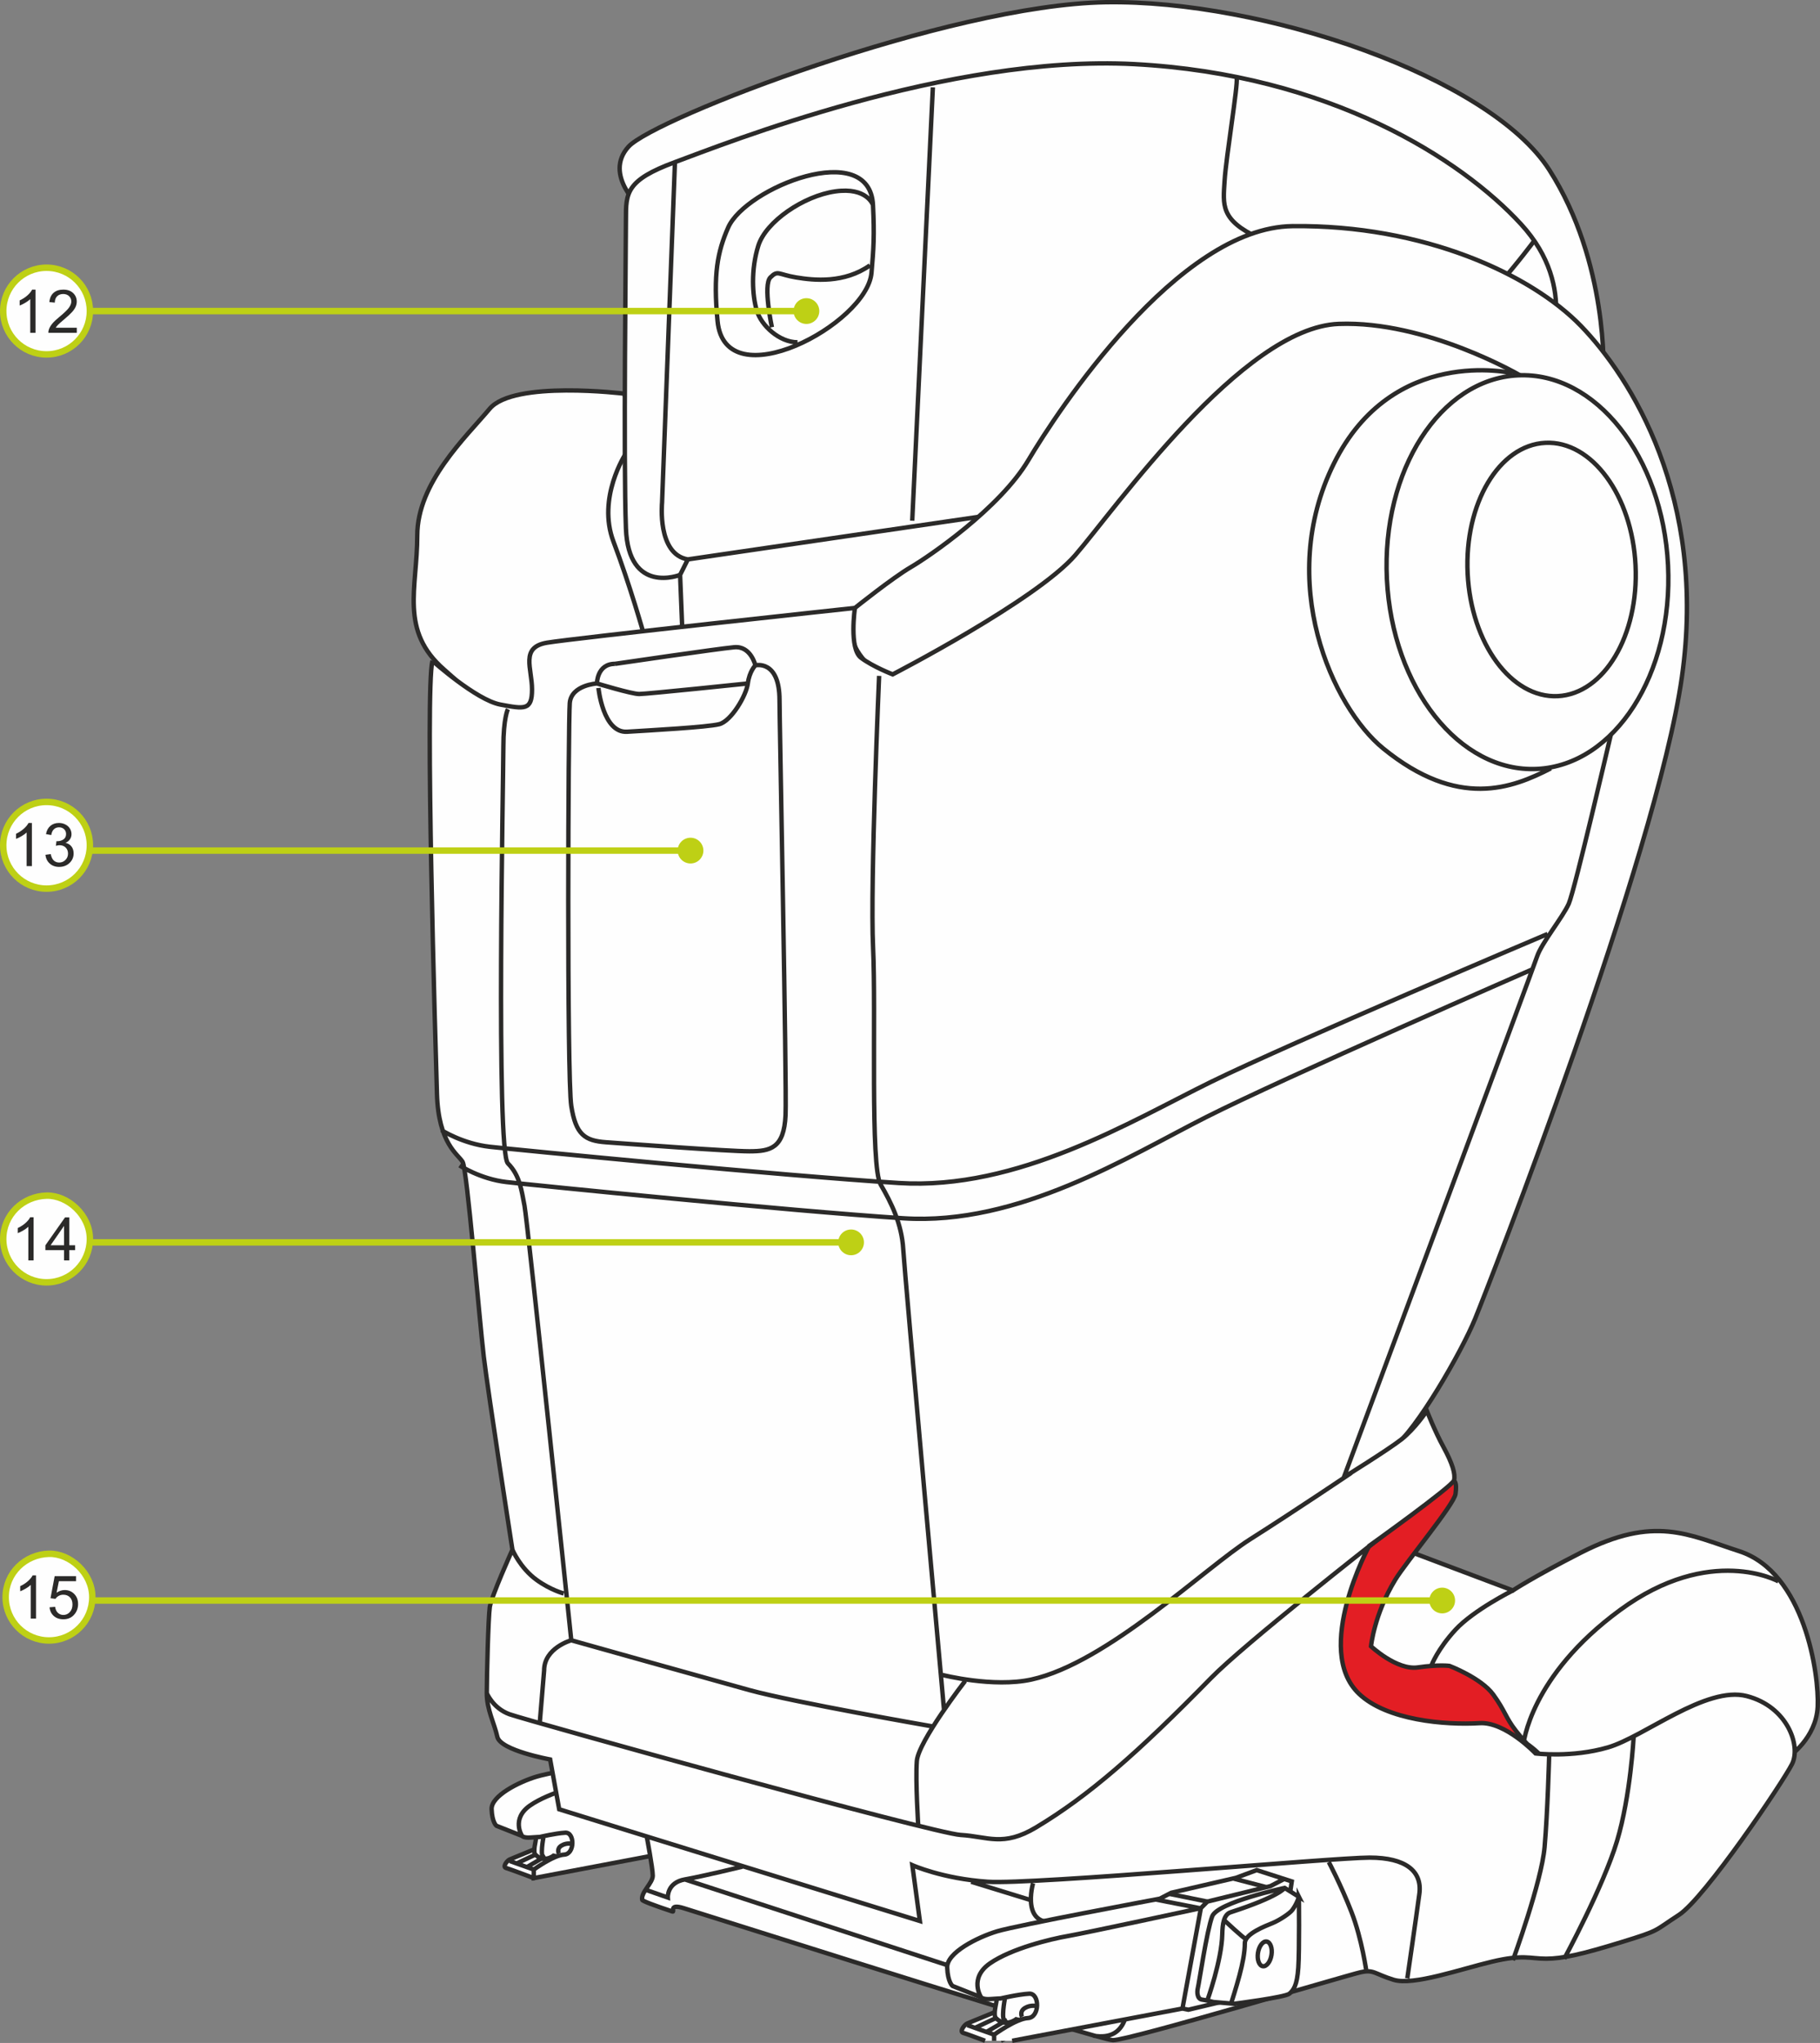 <?xml version="1.0" encoding="UTF-8"?>
<!DOCTYPE svg PUBLIC "-//W3C//DTD SVG 1.1//EN" "http://www.w3.org/Graphics/SVG/1.1/DTD/svg11.dtd">
<!-- Creator: CorelDRAW 2017 -->
<svg xmlns="http://www.w3.org/2000/svg" xml:space="preserve" width="74.817mm" height="83.973mm" version="1.1" style="shape-rendering:geometricPrecision; text-rendering:geometricPrecision; image-rendering:optimizeQuality; fill-rule:evenodd; clip-rule:evenodd"
viewBox="0 0 3183.42 3572.97"
 xmlns:xlink="http://www.w3.org/1999/xlink">
 <rect x="0" y="0" width="3183.42" height="3572.97" fill="#808080" stroke="none"/>
 <defs>
  <style type="text/css">
   <![CDATA[
    .str0 {stroke:#2B2A29;stroke-width:7.71;stroke-miterlimit:10}
    .str2 {stroke:#BED015;stroke-width:11.26;stroke-miterlimit:2.613}
    .str1 {stroke:#BED015;stroke-width:11.26;stroke-miterlimit:4}
    .fil1 {fill:none;fill-rule:nonzero}
    .fil0 {fill:#FEFEFE;fill-rule:nonzero}
    .fil4 {fill:#2B2A29;fill-rule:nonzero}
    .fil2 {fill:#E31E24;fill-rule:nonzero}
    .fil3 {fill:#BED015;fill-rule:nonzero}
   ]]>
  </style>
 </defs>
 <g id="Слой_x0020_1">
  <path class="fil0" d="M1007.45 3204.37c0,0 -111.12,45.75 -115.81,47.62 -4.67,1.86 -13.08,13.07 -6.53,14.95 6.53,1.86 48.56,17.74 48.56,17.74l80.31 -41.08 -6.53 -39.23z"/>
  <path class="fil1 str0" d="M1007.45 3204.37c0,0 -111.12,45.75 -115.81,47.62 -4.67,1.86 -13.08,13.07 -6.53,14.95 6.53,1.86 48.56,17.74 48.56,17.74l80.31 -41.08 -6.53 -39.23z"/>
  <path class="fil0" d="M937.41 3216.51c0,2.8 -5.69,22.23 -0.93,27.08 14.88,15.22 31.75,1.89 31.75,1.89l28.14 6.91 25.7 -37.87c0,0 -15.7,-37.84 -19.29,-37.84 -3.57,0 -66.4,24.29 -66.4,24.29l1.03 15.55z"/>
  <path class="fil1 str0" d="M937.41 3216.51c0,2.8 -5.69,22.23 -0.93,27.08 14.88,15.22 31.75,1.89 31.75,1.89l28.14 6.91 25.7 -37.87c0,0 -15.7,-37.84 -19.29,-37.84 -3.57,0 -66.4,24.29 -66.4,24.29l1.03 15.55z"/>
  <path class="fil0" d="M1376.32 3197.83l25.23 -169.03 -55.12 -17.74 -32.66 12.13 -101.73 23.47 -17.85 9.29c0,0 -225.05,41.95 -255.85,51.29 -30.81,9.34 -79.37,33.59 -78.44,56.96 0.93,23.36 8.41,28.95 8.41,28.95l44.82 17.73c0,0 2.82,3.75 14.95,2.8 12.13,-0.93 15.87,-0.93 15.87,-0.93 0,0 28.01,-6.53 44.82,-7.48 16.81,-0.92 16.81,37.38 -1.86,38.31 -18.67,0.93 -53.23,26.13 -53.23,26.13l0 14.95 296.02 -56.03 9.35 1.86 137.27 -32.68z"/>
  <path class="fil1 str0" d="M1376.32 3197.83l25.23 -169.03 -55.12 -17.74 -32.66 12.13 -101.73 23.47 -17.85 9.29c0,0 -225.05,41.95 -255.85,51.29 -30.81,9.34 -79.37,33.59 -78.44,56.96 0.93,23.36 8.41,28.95 8.41,28.95l44.82 17.73c0,0 2.82,3.75 14.95,2.8 12.13,-0.93 15.87,-0.93 15.87,-0.93 0,0 28.01,-6.53 44.82,-7.48 16.81,-0.92 16.81,37.38 -1.86,38.31 -18.67,0.93 -53.23,26.13 -53.23,26.13l0 14.95 296.02 -56.03 9.35 1.86 137.27 -32.68zm-463.19 13.06c0,0 -19.6,-29.89 14.02,-53.23 33.61,-23.34 95.24,-38.28 122.32,-42.94 27.08,-4.68 209.19,-43.91 209.19,-43.91l10.27 -10.27 98.99 -24.27 23.36 -12.14m-132.62 46.68l-28.95 157.84"/>
  <path class="fil0" d="M1412.76 3053.08l-22.41 -14c0,0 -105.53,22.41 -113.94,44.82 -8.41,22.41 -20.55,104.59 -22.41,112.07 -1.88,7.46 -0.94,17.74 6.53,18.67 7.47,0.93 17.74,3.74 17.74,3.74l32.71 2.79c0,0 80.31,-10.27 86.85,-15.87 6.53,-5.6 12.13,-13.11 14.01,-41.1 1.86,-28.01 0.93,-111.12 0.93,-111.12z"/>
  <path class="fil1 str0" d="M1412.76 3053.08l-22.41 -14c0,0 -105.53,22.41 -113.94,44.82 -8.41,22.41 -20.55,104.59 -22.41,112.07 -1.88,7.46 -0.94,17.74 6.53,18.67 7.47,0.93 17.74,3.74 17.74,3.74l32.71 2.79c0,0 80.31,-10.27 86.85,-15.87 6.53,-5.6 12.13,-13.11 14.01,-41.1 1.86,-28.01 0.93,-111.12 0.93,-111.12zm0 0c0,0 -2.8,10.27 -10.27,20.55 -3.84,5.28 -19.63,15.87 -30.83,20.53 -11.21,4.68 -43.87,16.82 -43.87,31.76 0,14.93 -3.74,32.68 -8.41,50.42 -4.67,17.74 -13.08,43.89 -13.08,43.89m-37.38 -4.67c0,0 22.41,-62.58 23.36,-103.66 0.38,-15.9 2.34,-31.04 13.08,-34.55 77.5,-25.23 84.99,-38.27 84.99,-38.27m-95.26 50.42c0,0 31.73,29.89 34.54,29.89m40.03 24.99c-1.65,10.69 -7.77,18.64 -13.65,17.73 -5.84,-0.91 -9.23,-10.33 -7.6,-21.03 1.68,-10.69 7.78,-18.63 13.63,-17.73 5.87,0.93 9.28,10.34 7.61,21.03zm-435.99 125.37l-42.01 -14.95m58.82 -41.08c0,0 -6.59,34.16 0.87,35.09m26.21 -7.08c0,0 -4.67,-8.41 4.67,-14.01 9.35,-5.6 18.69,-2.79 18.69,-2.79m-64.44 18.67l-31.75 14.93m15.87 7.47l33.62 -19.62"/>
  <line class="fil1 str0" x1="1268.93" y1="3060.55" x2="1208.85" y2= "3048.35" />
  <line class="fil1 str0" x1="1256.94" y1="3070.9" x2="1187.59" y2= "3057.28" />
  <line class="fil1 str0" x1="1361.18" y1="3037.71" x2="1310.55" y2= "3024.51" />
  <path class="fil0" d="M1091.47 688.45c0,0 -192.68,-23.75 -234.91,26.4 -42.23,50.15 -126.7,129.33 -126.7,221.71 0,92.37 -31.66,166.28 47.52,234.91 79.18,68.63 73.9,87.11 73.9,87.11 0,0 97.66,-2.64 110.85,-21.12 13.21,-18.47 -10.55,-87.1 -10.55,-87.1l240.19 -13.19 65.99 -73.9 -166.28 -374.81z"/>
  <path class="fil1 str0" d="M1091.47 688.45c0,0 -192.68,-23.75 -234.91,26.4 -42.23,50.15 -126.7,129.33 -126.7,221.71 0,92.37 -31.66,166.28 47.52,234.91 79.18,68.63 73.9,87.11 73.9,87.11 0,0 97.66,-2.64 110.85,-21.12 13.21,-18.47 -10.55,-87.1 -10.55,-87.1l240.19 -13.19 65.99 -73.9 -166.28 -374.81m2.64 105.58c0,0 -50.17,76.55 -21.12,153.09 29.03,76.54 52.79,161 52.79,161l65.99 -7.93 18.48 -105.56 -116.13 -200.6"/>
  <path class="fil0" d="M1121.91 364.78c0,0 -67.67,-58.65 -22.55,-108.27 45.11,-49.64 559.41,-248.14 834.61,-252.64 275.2,-4.52 672.23,130.81 775.96,293.24 103.75,162.41 94.73,356.41 94.73,356.41l-94.73 -76.7 -1588.03 -212.04z"/>
  <path class="fil1 str0" d="M1121.91 364.78c0,0 -67.67,-58.65 -22.55,-108.27 45.11,-49.64 559.41,-248.14 834.61,-252.64 275.2,-4.52 672.23,130.81 775.96,293.24 103.75,162.41 94.73,356.41 94.73,356.41l-94.73 -76.7 -1588.03 -212.04"/>
  <path class="fil0" d="M1180.56 283.57c85.73,-31.58 478.53,-188.51 803.05,-171.44 342.85,18.05 572.95,166.92 676.7,279.71 103.78,112.79 45.12,230.08 45.12,230.08l-1132.37 464.68 -378.96 31.6 -4.51 -112.79c0,0 -90.24,36.08 -94.75,-81.21 -4.5,-117.3 0,-496.26 0,-541.38 0,-45.11 0,-67.67 85.72,-99.25z"/>
  <path class="fil1 str0" d="M1180.56 283.57c85.73,-31.58 478.53,-188.51 803.05,-171.44 342.85,18.05 572.95,166.92 676.7,279.71 103.78,112.79 45.12,230.08 45.12,230.08l-1132.37 464.68 -378.96 31.6 -4.51 -112.79c0,0 -90.24,36.08 -94.75,-81.21 -4.5,-117.3 0,-496.26 0,-541.38 0,-45.11 0,-67.67 85.72,-99.25zm577.47 613.55l-554.91 81.21 -13.54 27.08m442.12 -852.67l-36.09 757.92m-415.06 -627.09l-22.54 595.51c0,0 -9.02,90.21 45.11,99.25m70.46 -580.27c30.52,-69.8 247.57,-156.33 253.39,-39.58 2.64,52.77 1.1,76.37 -2.63,118.76 -7.93,89.74 -256.03,221.72 -269.23,84.48 -7.9,-82.14 0,-121.42 18.46,-163.66zm253.39 -39.58c0,0 -10.55,-31.67 -65.99,-23.76 -55.43,7.93 -121.42,52.8 -134.61,95.02 -13.19,42.24 -10.55,87.11 -2.63,113.5 7.93,26.4 39.58,55.43 71.25,55.43m-44.86 -26.39c0,0 -15.84,-73.9 -2.64,-87.11 13.19,-13.19 13.19,-5.28 44.86,0 31.69,5.28 84.48,10.57 129.35,-21.12m641.38 -327.29c2.64,10.55 -18.48,137.24 -21.12,179.48 -2.64,42.24 -7.91,68.63 60.72,100.3 68.63,31.67 287.69,147.81 327.29,153.09 39.6,5.28 153.09,-147.81 153.09,-147.81"/>
  <path class="fil0" d="M1495.34 1063.26c0,0 66,-52.79 97.66,-71.27 31.67,-18.48 155.72,-102.93 205.87,-187.39 50.17,-84.48 261.05,-406.81 461.91,-409.12 229.63,-2.63 417.02,84.46 504.14,174.2 87.09,89.74 221.72,300.91 176.84,615.01 -44.87,314.09 -337.85,1063.69 -361.62,1121.76 -23.75,58.08 -102.96,195.34 -142.52,224.39 -39.58,29.03 -110.85,68.63 -110.85,68.63 0,0 422.32,-1325.02 411.77,-1433.24 -10.56,-108.22 -81.84,-493.58 -303.56,-490.93 -221.72,2.63 -551.65,464.53 -644.02,498.84 -92.39,34.33 -242.84,15.84 -242.84,15.84 0,0 -50.15,-39.58 -55.43,-68.61 -5.27,-29.03 -2.61,-42.27 2.66,-58.09z"/>
  <path class="fil1 str0" d="M1495.34 1063.26c0,0 66,-52.79 97.66,-71.27 31.67,-18.48 155.72,-102.93 205.87,-187.39 50.17,-84.48 261.05,-406.81 461.91,-409.12 229.63,-2.63 417.02,84.46 504.14,174.2 87.09,89.74 221.72,300.91 176.84,615.01 -44.87,314.09 -337.85,1063.69 -361.62,1121.76 -23.75,58.08 -102.96,195.34 -142.52,224.39 -39.58,29.03 -110.85,68.63 -110.85,68.63 0,0 422.32,-1325.02 411.77,-1433.24 -10.56,-108.22 -81.84,-493.58 -303.56,-490.93 -221.72,2.63 -551.65,464.53 -644.02,498.84 -92.39,34.33 -242.84,15.84 -242.84,15.84 0,0 -50.15,-39.58 -55.43,-68.61 -5.27,-29.03 -2.61,-42.27 2.66,-58.09z"/>
  <path class="fil0" d="M3129.25 3071.92c0,0 47.49,-31.69 50.15,-87.12 2.64,-55.42 -22.47,-234.71 -137.27,-271.86 -89.73,-29.04 -147.79,-63.34 -277.12,2.64 -83.13,42.4 -118.79,65.99 -118.79,65.99l-182.11 -68.63c0,0 -89.74,60.72 -89.74,105.59 0,44.86 63.36,150.45 63.36,150.45l258.64 145.17 432.89 -42.23z"/>
  <path class="fil1 str0" d="M3129.25 3071.92c0,0 47.49,-31.69 50.15,-87.12 2.64,-55.42 -22.47,-234.71 -137.27,-271.86 -89.73,-29.04 -147.79,-63.34 -277.12,2.64 -83.13,42.4 -118.79,65.99 -118.79,65.99l-182.11 -68.63c0,0 -89.74,60.72 -89.74,105.59 0,44.86 63.36,150.45 63.36,150.45l258.64 145.17 432.89 -42.23z"/>
  <path class="fil2" d="M2529.68 2600.86c0,0 21.51,-30.44 16.22,11.78 -2.31,18.52 -86.49,119.13 -105.55,150.45 -36.95,60.72 -42.26,116.14 -42.26,116.14 0,0 44.9,42.22 81.84,36.95 36.95,-5.28 55.43,-2.64 55.43,-2.64 0,0 55.42,21.1 76.54,50.15 21.1,29.03 21.1,39.58 39.58,63.35 25.62,32.93 44.88,44.88 44.88,44.88 0,0 -39.43,-46.85 -108.06,-52.13 -68.63,-5.3 -198.05,21.6 -231.79,-56.47 -23.22,-53.71 -12.52,-219.78 -12.52,-219.78l185.68 -142.67z"/>
  <path class="fil1 str0" d="M2529.68 2600.86c0,0 21.51,-30.44 16.22,11.78 -2.31,18.52 -86.49,119.13 -105.55,150.45 -36.95,60.72 -42.26,116.14 -42.26,116.14 0,0 44.9,42.22 81.84,36.95 36.95,-5.28 55.43,-2.64 55.43,-2.64 0,0 55.42,21.1 76.54,50.15 21.1,29.03 21.1,39.58 39.58,63.35 25.62,32.93 44.88,44.88 44.88,44.88 0,0 -39.43,-46.85 -108.06,-52.13 -68.63,-5.3 -198.05,21.6 -231.79,-56.47 -23.22,-53.71 -12.52,-219.78 -12.52,-219.78l185.68 -142.67zm581.08 164.87c0,0 -118.79,-66 -277.14,50.15 -158.38,116.14 -168.93,234.9 -168.93,234.9m-18.49 -269.21c0,0 -68.64,34.31 -100.3,68.63 -31.64,34.3 -41.89,62.02 -41.89,62.02"/>
  <path class="fil0" d="M756.38 1155.67c0,0 76.55,68.63 118.78,76.55 42.24,7.91 55.43,10.55 55.43,-26.41 0,-36.95 -21.13,-73.91 26.39,-81.82 47.52,-7.92 538.36,-60.75 538.36,-60.75 0,0 -10.46,71.3 10.66,87.14 21.1,15.84 55.42,29.03 55.42,29.03 0,0 250.76,-129.32 319.38,-208.51 68.63,-79.18 292.06,-397.97 460.64,-404.43 154.07,-5.88 318.01,90.32 318.01,90.32 0,0 178.29,284.4 178.29,305.51 0,21.12 -20.52,324.03 -20.52,324.03 0,0 -62.76,270.53 -73.31,294.28 -10.55,23.76 -47.51,68.63 -55.42,92.37 -7.93,23.75 -337.85,910.59 -337.85,910.59 0,0 76.54,-47.49 100.3,-65.97 23.75,-18.48 44.87,-50.15 44.87,-50.15 0,0 13.21,34.3 29.04,63.35 15.84,29.03 21.12,47.51 18.48,58.06 -2.64,10.57 -148.56,114.83 -148.56,114.83 0,0 -98.17,181.4 -18,258.34 48.54,46.58 150.39,55.27 211.44,51.62 45,-2.68 97.64,52.96 97.64,52.96 0,0 63.34,7.94 126.7,-10.55 63.34,-18.47 171.57,-108.22 242.84,-89.74 71.25,18.47 95.01,87.09 79.16,118.78 -15.84,31.67 -153.08,234.94 -197.94,263.96 -44.89,29.03 -31.67,26.39 -100.3,47.51 -68.66,21.12 -102.94,29.03 -131.99,29.03 -29.04,0 -39.6,-7.91 -95.03,5.28 -55.44,13.19 -137.26,42.22 -171.55,31.67 -34.32,-10.55 -34.33,-18.46 -58.09,-13.19 -23.75,5.27 -403.81,118.78 -432.84,118.78 -23.87,0 -607.29,-186.13 -750.75,-230.85 -27.45,-8.57 -15.16,7.39 -19.9,5.81 -32.87,-10.99 -52.48,-18.39 -52.88,-20.44 -2.64,-13.19 18.48,-29 18.48,-42.23 0,-13.19 -10.55,-68.63 -10.55,-68.63l-153.09 -47.51 -15.84 -87.12c0,0 -87.09,-15.82 -92.37,-39.57 -5.28,-23.76 -18.48,-47.51 -18.48,-76.55 0,-29.04 2.61,-131.97 5.27,-150.45 2.66,-18.46 39.6,-100.3 39.6,-100.3 0,0 -42.23,-271.87 -50.14,-337.84 -7.92,-65.99 -29.09,-327.32 -37,-340.5 -7.91,-13.21 -42.24,-31.69 -44.86,-118.78 -2.64,-87.12 -21.1,-704.71 -7.91,-757.52z"/>
  <path class="fil1 str0" d="M756.38 1155.67c0,0 76.55,68.63 118.78,76.55 42.24,7.91 55.43,10.55 55.43,-26.41 0,-36.95 -21.13,-73.91 26.39,-81.82 47.52,-7.92 538.36,-60.75 538.36,-60.75 0,0 -10.46,71.3 10.66,87.14 21.1,15.84 55.42,29.03 55.42,29.03 0,0 250.76,-129.32 319.38,-208.51 68.63,-79.18 292.06,-397.97 460.64,-404.43 154.07,-5.88 318.01,90.32 318.01,90.32 0,0 178.29,284.4 178.29,305.51 0,21.12 -20.52,324.03 -20.52,324.03 0,0 -62.76,270.53 -73.31,294.28 -10.55,23.76 -47.51,68.63 -55.42,92.37 -7.93,23.75 -337.85,910.59 -337.85,910.59 0,0 76.54,-47.49 100.3,-65.97 23.75,-18.48 44.87,-50.15 44.87,-50.15 0,0 13.21,34.3 29.04,63.35 15.84,29.03 21.12,47.51 18.48,58.06 -2.64,10.57 -148.56,114.83 -148.56,114.83 0,0 -98.17,181.4 -18,258.34 48.54,46.58 150.39,55.27 211.44,51.62 45,-2.68 97.64,52.96 97.64,52.96 0,0 63.34,7.94 126.7,-10.55 63.34,-18.47 171.57,-108.22 242.84,-89.74 71.25,18.47 95.01,87.09 79.16,118.78 -15.84,31.67 -153.08,234.94 -197.94,263.96 -44.89,29.03 -31.67,26.39 -100.3,47.51 -68.66,21.12 -102.94,29.03 -131.99,29.03 -29.04,0 -39.6,-7.91 -95.03,5.28 -55.44,13.19 -137.26,42.22 -171.55,31.67 -34.32,-10.55 -34.33,-18.46 -58.09,-13.19 -23.75,5.27 -403.81,118.78 -432.84,118.78 -23.87,0 -607.29,-186.13 -750.75,-230.85 -27.45,-8.57 -15.16,7.39 -19.9,5.81 -32.87,-10.99 -52.48,-18.39 -52.88,-20.44 -2.64,-13.19 18.48,-29 18.48,-42.23 0,-13.19 -10.55,-68.63 -10.55,-68.63l-153.09 -47.51 -15.84 -87.12c0,0 -87.09,-15.82 -92.37,-39.57 -5.28,-23.76 -18.48,-47.51 -18.48,-76.55 0,-29.04 2.61,-131.97 5.27,-150.45 2.66,-18.46 39.6,-100.3 39.6,-100.3 0,0 -42.23,-271.87 -50.14,-337.84 -7.92,-65.99 -29.09,-327.32 -37,-340.5 -7.91,-13.21 -42.24,-31.69 -44.86,-118.78 -2.64,-87.12 -21.1,-704.71 -7.91,-757.52m781.31 26.4c0,0 -15.84,361.59 -10.57,475.1 5.28,113.5 -5.27,382.72 13.19,414.39 18.48,31.67 36.94,68.63 39.58,113.51 2.66,44.87 71.28,805.06 71.28,805.06m-762.81 -1749.96c0,0 -7.91,15.84 -7.91,65.99 0,50.15 -13.21,707.38 7.91,728.5 21.12,21.1 23.78,47.49 29.05,73.88 5.27,26.42 81.82,760.18 81.82,760.18 0,0 234.9,65.99 311.45,87.1 76.54,21.12 319.38,63.34 319.38,63.34m-630.83 -150.45c0,0 -47.51,13.21 -47.51,52.8l-7.93 95m-47.51 -306.21c0,0 13.19,31.72 42.24,52.82 24.35,17.7 47.51,23.76 47.51,23.76m662.5 142.52c0,0 88.81,22.65 155.73,7.93 131.97,-29.05 303.53,-195.33 382.72,-245.47 79.18,-50.15 176.42,-115.81 176.42,-115.81m-675.29 363.9c0,0 -81.79,105.6 -84.45,139.9 -2.66,34.33 2.64,116.15 2.64,116.15m-754.89 -234.96c0,0 10.57,26.44 39.6,37 29.01,10.55 741.69,208.51 789.19,211.16 47.51,2.64 74.12,21.51 131.97,-13.19 92.39,-55.43 176.84,-129.33 306.18,-261.32 58.78,-60 285.4,-237.44 285.4,-237.44m303.19 -1063.8c0,0 -448.72,190.05 -588.61,258.66 -139.88,68.64 -337.85,190.06 -546.36,176.87 -208.53,-13.21 -667.79,-58.08 -715.29,-63.35 -47.51,-5.3 -84.46,-29.04 -84.46,-29.04m1908.34 -281.43c0,0 -435.26,190.03 -570.93,258.64 -135.68,68.64 -327.71,190.08 -529.97,176.87 -202.25,-13.21 -647.75,-58.08 -693.8,-63.34 -46.1,-5.3 -81.94,-29.05 -81.94,-29.05m271.84 -877.29c-31.66,0 -31.66,34.32 -31.66,34.32 0,0 -44.88,2.64 -47.52,34.31 -2.64,31.67 -5.25,654.58 2.66,704.74 7.9,50.15 23.75,60.71 60.69,63.35 36.96,2.63 213.81,15.83 250.76,15.83 36.94,0 60.71,-5.28 63.33,-63.34 2.28,-50.1 -10.55,-691.53 -10.55,-725.86 0,-71.27 -42.23,-60.71 -42.23,-60.71 0,0 -7.94,-34.31 -36.95,-31.67 -29.03,2.63 -208.53,29.03 -208.53,29.03m-29.03 42.23c0,0 7.91,79.19 50.15,76.55 42.24,-2.64 139.9,-7.93 161.01,-13.21 21.12,-5.27 47.49,-50.15 50.14,-71.25 2.66,-21.12 13.21,-31.67 13.21,-31.67m-277.14 31.67c0,0 60.7,18.47 73.9,18.47 13.19,0 190.03,-18.47 190.03,-18.47m-176.82 2016.49l477.75 147.9 -13.21 -97.67c0,0 52.8,23.76 131.98,29.04 79.19,5.28 604.44,-42.24 667.78,-42.24 63.36,0 92.39,23.75 87.11,63.36 -5.27,39.6 -21.1,147.81 -21.1,147.81m-762.8 -168.93l102.93 31.67m5.28 -29.03c0,0 -23.75,81.81 47.51,65.99 71.27,-15.85 123.55,86 121.42,113.48 -2.64,34.35 0,97.67 -63.34,87.12m411.75 -303.54c0,0 21.1,39.6 39.58,87.09 18.47,47.52 26.4,105.58 26.4,105.58m256.02 -21.12c0,0 50.17,-137.23 55.43,-197.94 5.28,-60.72 7.93,-158.38 7.93,-158.38m147.81 -34.31c0,0 -5.28,102.96 -29.05,182.12 -23.75,79.18 -92.36,205.88 -92.36,205.88"/>
  <path class="fil0" d="M2917.6 988.57c9.34,190.09 -93.18,349.58 -229,356.23 -135.77,6.67 -253.42,-142.03 -262.74,-332.12 -9.31,-190.08 93.23,-349.58 229.01,-356.24 135.79,-6.65 253.42,142.06 262.73,332.14z"/>
  <path class="fil1 str0" d="M2917.6 988.57c9.34,190.09 -93.18,349.58 -229,356.23 -135.77,6.67 -253.42,-142.03 -262.74,-332.12 -9.31,-190.08 93.23,-349.58 229.01,-356.24 135.79,-6.65 253.42,142.06 262.73,332.14zm-56.85 0.2c5.97,122.33 -54.88,224.72 -135.98,228.7 -81.07,3.98 -151.68,-91.97 -157.68,-214.32 -5.97,-122.32 54.89,-224.7 135.98,-228.68 81.09,-3.97 151.68,91.98 157.68,214.3zm-215.82 -336.14c0,0 -209.17,-49.22 -311.72,157.93 -102.54,207.13 -2.04,426.58 86.14,498.36 131.03,106.65 225.59,69.73 293.28,34.86m-1581.8 1961.83l37.27 13.06c0,0 -1.86,-26.1 29.81,-31.69 31.69,-5.58 100.61,-22.35 100.61,-22.35m-100.61 22.35l558.99 182.6"/>
  <path class="fil0" d="M1820.97 3485.8c0,0 -123.66,50.9 -128.86,52.99 -5.2,2.07 -14.55,14.56 -7.27,16.62 4.47,1.28 23.85,8.45 38.13,13.78l27.57 0 77.71 -39.74 -7.28 -43.65z"/>
  <path class="fil1 str0" d="M1820.97 3485.8c0,0 -123.66,50.9 -128.86,52.99 -5.2,2.07 -14.55,14.56 -7.27,16.62 4.47,1.28 23.85,8.45 38.13,13.78m27.57 0l77.71 -39.74 -7.28 -43.65"/>
  <path class="fil0" d="M1743.03 3499.31c0,3.12 -6.32,24.72 -1.04,30.14 16.57,16.92 35.34,2.07 35.34,2.07l31.29 7.68 28.62 -42.12c0,0 -17.48,-42.11 -21.46,-42.11 -3.98,0 -73.91,27.02 -73.91,27.02l1.16 17.31z"/>
  <path class="fil1 str0" d="M1743.03 3499.31c0,3.12 -6.32,24.72 -1.04,30.14 16.57,16.92 35.34,2.07 35.34,2.07l31.29 7.68 28.62 -42.12c0,0 -17.48,-42.11 -21.46,-42.11 -3.98,0 -73.91,27.02 -73.91,27.02l1.16 17.31z"/>
  <path class="fil0" d="M2231.43 3478.52l28.06 -188.08 -61.32 -19.76 -36.35 13.51 -113.18 26.13 -19.86 10.33c0,0 -250.44,46.68 -284.72,57.07 -34.27,10.4 -88.32,37.41 -87.29,63.37 1.05,26 9.37,32.23 9.37,32.23l49.88 19.74c0,0 3.14,4.16 16.63,3.12 13.49,-1.04 17.65,-1.04 17.65,-1.04 0,0 31.18,-7.28 49.88,-8.31 18.72,-1.03 18.72,41.56 -2.07,42.61 -20.79,1.04 -59.25,29.08 -59.25,29.08l0 10.66 31.55 0 297.87 -56.37 10.39 2.07 152.76 -36.37z"/>
  <path class="fil1 str0" d="M2231.43 3478.52l28.06 -188.08 -61.32 -19.76 -36.35 13.51 -113.18 26.13 -19.86 10.33c0,0 -250.44,46.68 -284.72,57.07 -34.27,10.4 -88.32,37.41 -87.29,63.37 1.05,26 9.37,32.23 9.37,32.23l49.88 19.74c0,0 3.14,4.16 16.63,3.12 13.49,-1.04 17.65,-1.04 17.65,-1.04 0,0 31.18,-7.28 49.88,-8.31 18.72,-1.03 18.72,41.56 -2.07,42.61 -20.79,1.04 -59.25,29.08 -59.25,29.08l0 10.66m31.55 0l297.87 -56.37 10.39 2.07 152.76 -36.37m-515.41 14.54c0,0 -21.81,-33.26 15.59,-59.25 37.39,-25.96 105.98,-42.58 136.12,-47.78 30.14,-5.2 232.77,-48.84 232.77,-48.84l11.44 -11.44 110.15 -27 25.98 -13.51m-147.57 51.95l-32.21 175.62"/>
  <path class="fil0" d="M2271.97 3317.44l-24.95 -15.58c0,0 -117.42,24.93 -126.78,49.86 -9.35,24.95 -22.86,116.39 -24.95,124.71 -2.07,8.31 -1.04,19.74 7.28,20.79 8.31,1.03 19.75,4.14 19.75,4.14l36.37 3.12c0,0 89.36,-11.44 96.64,-17.67 7.26,-6.23 13.51,-14.56 15.58,-45.72 2.08,-31.16 1.05,-123.66 1.05,-123.66z"/>
  <path class="fil1 str0" d="M2271.97 3317.44l-24.95 -15.58c0,0 -117.42,24.93 -126.78,49.86 -9.35,24.95 -22.86,116.39 -24.95,124.71 -2.07,8.31 -1.04,19.74 7.28,20.79 8.31,1.03 19.75,4.14 19.75,4.14l36.37 3.12c0,0 89.36,-11.44 96.64,-17.67 7.26,-6.23 13.51,-14.56 15.58,-45.72 2.08,-31.16 1.05,-123.66 1.05,-123.66zm0 0c0,0 -3.12,11.42 -11.44,22.86 -4.28,5.88 -21.82,17.65 -34.3,22.86 -12.47,5.2 -48.83,18.7 -48.83,35.33 0,16.63 -4.16,36.37 -9.35,56.11 -5.2,19.74 -14.55,48.85 -14.55,48.85m-41.58 -5.2c0,0 24.95,-69.63 25.98,-115.34 0.4,-17.71 2.61,-34.58 14.54,-38.46 86.25,-28.07 94.57,-42.6 94.57,-42.6m-105.99 56.09c0,0 35.32,33.28 38.44,33.28m44.55 27.78c-1.86,11.92 -8.65,20.74 -15.19,19.76 -6.5,-1.04 -10.28,-11.5 -8.45,-23.42 1.86,-11.89 8.65,-20.73 15.17,-19.71 6.51,1.01 10.31,11.48 8.47,23.37zm-485.16 139.49l-46.76 -16.62m65.46 -45.72c0,0 -7.34,38.02 0.97,39.07m29.17 -7.88c0,0 -5.2,-9.37 5.19,-15.59 10.39,-6.23 20.79,-3.12 20.79,-3.12m-71.72 20.79l-35.32 16.62m17.67 8.31l37.41 -21.82"/>
  <line class="fil1 str0" x1="2111.93" y1="3325.76" x2="2045.08" y2= "3312.19" />
  <line class="fil1 str0" x1="2098.58" y1="3337.28" x2="2021.41" y2= "3322.12" />
  <line class="fil1 str0" x1="2214.57" y1="3300.34" x2="2158.24" y2= "3285.68" />
  <line class="fil1 str1" x1="32.67" y1="544.02" x2="1410.54" y2= "544.02" />
  <path class="fil3" d="M1410.53 566.54c12.43,0 22.52,-10.09 22.52,-22.52 0,-12.43 -10.09,-22.52 -22.52,-22.52 -12.43,0 -22.51,10.09 -22.51,22.52 0,12.43 10.08,22.52 22.51,22.52z"/>
  <path class="fil0" d="M157.22 544.04c0,41.83 -33.89,75.78 -75.79,75.78 -41.85,0 -75.8,-33.95 -75.8,-75.78 0,-41.86 33.95,-75.82 75.8,-75.82 41.89,0 75.79,33.95 75.79,75.82z"/>
  <path class="fil1 str2" d="M157.22 544.04c0,41.83 -33.89,75.78 -75.79,75.78 -41.85,0 -75.8,-33.95 -75.8,-75.78 0,-41.86 33.95,-75.82 75.8,-75.82 41.89,0 75.79,33.95 75.79,75.82z"/>
  <path class="fil4" d="M62.13 582.05l-9.23 0 0 -58.85c-2.23,2.11 -5.12,4.26 -8.73,6.37 -3.6,2.11 -6.85,3.72 -9.74,4.77l0 -8.94c5.15,-2.41 9.68,-5.36 13.55,-8.82 3.87,-3.46 6.61,-6.82 8.19,-10.07l5.96 0 0 75.53zm72.2 -8.88l0 8.88 -49.71 0c-0.09,-2.23 0.27,-4.35 1.07,-6.4 1.28,-3.4 3.31,-6.73 6.08,-10.04 2.77,-3.28 6.82,-7.06 12.09,-11.38 8.16,-6.7 13.67,-12 16.56,-15.93 2.89,-3.9 4.32,-7.6 4.32,-11.08 0,-3.66 -1.31,-6.76 -3.93,-9.29 -2.62,-2.5 -6.05,-3.75 -10.25,-3.75 -4.44,0 -8.01,1.34 -10.66,3.99 -2.65,2.68 -4.02,6.37 -4.05,11.08l-9.5 -0.95c0.66,-7.09 3.1,-12.48 7.36,-16.2 4.23,-3.72 9.92,-5.57 17.07,-5.57 7.24,0 12.96,2 17.16,5.99 4.2,4.02 6.31,8.97 6.31,14.89 0,3.01 -0.63,5.99 -1.85,8.88 -1.25,2.92 -3.31,5.99 -6.14,9.2 -2.86,3.22 -7.6,7.62 -14.24,13.22 -5.54,4.68 -9.08,7.83 -10.66,9.47 -1.58,1.67 -2.89,3.34 -3.93,5l36.9 0z"/>
  <line class="fil1 str1" x1="107.03" y1="1487.63" x2="1207.83" y2= "1487.63" />
  <path class="fil3" d="M1207.82 1510.15c12.43,0 22.51,-10.09 22.51,-22.52 0,-12.43 -10.08,-22.52 -22.51,-22.52 -12.43,0 -22.52,10.09 -22.52,22.52 0,12.43 10.09,22.52 22.52,22.52z"/>
  <line class="fil1 str1" x1="110.78" y1="2172.8" x2="1488.65" y2= "2172.8" />
  <path class="fil3" d="M1488.65 2195.32c12.43,0 22.51,-10.09 22.51,-22.52 0,-12.43 -10.08,-22.52 -22.51,-22.52 -12.43,0 -22.52,10.09 -22.52,22.52 0,12.43 10.09,22.52 22.52,22.52z"/>
  <path class="fil0" d="M157.22 2166.9c0,41.83 -33.89,75.79 -75.79,75.79 -41.85,0 -75.8,-33.95 -75.8,-75.79 0,-41.86 33.97,-74.8 75.8,-75.82 37,-0.9 75.79,33.95 75.79,75.82z"/>
  <path class="fil1 str2" d="M157.22 2166.9c0,41.83 -33.89,75.79 -75.79,75.79 -41.85,0 -75.8,-33.95 -75.8,-75.79 0,-41.86 33.97,-74.8 75.8,-75.82 37,-0.9 75.79,33.95 75.79,75.82z"/>
  <path class="fil4" d="M58.78 2204.38l-9.23 0 0 -58.85c-2.23,2.11 -5.12,4.26 -8.73,6.37 -3.6,2.11 -6.85,3.72 -9.74,4.77l0 -8.94c5.15,-2.41 9.68,-5.36 13.55,-8.82 3.87,-3.46 6.61,-6.82 8.19,-10.07l5.96 0 0 75.53zm53.25 0l0 -18.02 -32.61 0 0 -8.46 34.31 -48.73 7.54 0 0 48.73 10.16 0 0 8.46 -10.16 0 0 18.02 -9.23 0zm0 -26.48l0 -33.89 -23.53 33.89 23.53 0z"/>
  <path class="fil0" d="M157.22 1478.32c0,41.83 -33.89,75.79 -75.79,75.79 -41.85,0 -75.8,-33.95 -75.8,-75.79 0,-41.86 33.95,-75.82 75.8,-75.82 41.89,0 75.79,33.95 75.79,75.82z"/>
  <path class="fil1 str2" d="M157.22 1478.32c0,41.83 -33.89,75.79 -75.79,75.79 -41.85,0 -75.8,-33.95 -75.8,-75.79 0,-41.86 33.95,-75.82 75.8,-75.82 41.89,0 75.79,33.95 75.79,75.82z"/>
  <path class="fil4" d="M55.8 1514.81l-9.23 0 0 -58.85c-2.23,2.11 -5.12,4.26 -8.73,6.37 -3.6,2.11 -6.85,3.72 -9.74,4.77l0 -8.94c5.15,-2.41 9.68,-5.36 13.55,-8.82 3.87,-3.46 6.61,-6.82 8.19,-10.07l5.96 0 0 75.53zm23.71 -19.87l9.23 -1.22c1.07,5.24 2.89,9.02 5.42,11.32 2.53,2.29 5.66,3.46 9.32,3.46 4.32,0 7.98,-1.52 10.99,-4.53 3.01,-3.01 4.5,-6.73 4.5,-11.17 0,-4.26 -1.37,-7.74 -4.14,-10.51 -2.77,-2.74 -6.31,-4.11 -10.6,-4.11 -1.73,0 -3.9,0.36 -6.49,1.04l1.01 -8.13c0.63,0.09 1.1,0.12 1.49,0.12 3.93,0 7.48,-1.04 10.63,-3.1 3.13,-2.06 4.71,-5.21 4.71,-9.47 0,-3.4 -1.13,-6.2 -3.43,-8.43 -2.29,-2.23 -5.27,-3.34 -8.88,-3.34 -3.6,0 -6.58,1.13 -8.97,3.4 -2.41,2.26 -3.96,5.66 -4.65,10.16l-9.23 -1.64c1.13,-6.2 3.69,-10.99 7.71,-14.42 3.99,-3.4 8.97,-5.09 14.92,-5.09 4.08,0 7.86,0.89 11.32,2.65 3.46,1.76 6.11,4.17 7.95,7.21 1.82,3.04 2.74,6.28 2.74,9.71 0,3.25 -0.86,6.2 -2.62,8.85 -1.76,2.68 -4.32,4.8 -7.74,6.37 4.44,1.04 7.89,3.16 10.37,6.4 2.47,3.25 3.69,7.27 3.69,12.12 0,6.58 -2.38,12.15 -7.18,16.71 -4.8,4.56 -10.87,6.85 -18.17,6.85 -6.61,0 -12.09,-1.97 -16.44,-5.9 -4.38,-3.93 -6.85,-9.02 -7.48,-15.31z"/>
  <line class="fil1 str1" x1="115.04" y1="2799.17" x2="2522.59" y2= "2799.17" />
  <path class="fil3" d="M2522.59 2821.69c12.43,0 22.52,-10.09 22.52,-22.52 0,-12.43 -10.09,-22.51 -22.52,-22.51 -12.43,0 -22.51,10.08 -22.51,22.51 0,12.43 10.08,22.52 22.51,22.52z"/>
  <path class="fil0" d="M161.47 2793.27c0,41.83 -33.89,75.79 -75.78,75.79 -41.85,0 -75.81,-33.95 -75.81,-75.79 0,-41.86 33.97,-74.78 75.81,-75.81 37,-0.9 75.78,33.95 75.78,75.81z"/>
  <path class="fil1 str2" d="M161.47 2793.27c0,41.83 -33.89,75.79 -75.78,75.79 -41.85,0 -75.81,-33.95 -75.81,-75.79 0,-41.86 33.97,-74.78 75.81,-75.81 37,-0.9 75.78,33.95 75.78,75.81z"/>
  <path class="fil4" d="M63.03 2830.74l-9.23 0 0 -58.85c-2.23,2.11 -5.12,4.26 -8.73,6.37 -3.6,2.11 -6.85,3.72 -9.74,4.77l0 -8.94c5.15,-2.41 9.68,-5.36 13.55,-8.82 3.87,-3.46 6.61,-6.82 8.19,-10.07l5.96 0 0 75.53zm23.65 -19.69l9.71 -0.83c0.71,4.74 2.38,8.28 5,10.63 2.62,2.38 5.78,3.57 9.47,3.57 4.44,0 8.22,-1.67 11.29,-5.03 3.07,-3.34 4.62,-7.77 4.62,-13.34 0,-5.27 -1.49,-9.41 -4.44,-12.45 -2.95,-3.04 -6.82,-4.56 -11.62,-4.56 -2.98,0 -5.66,0.69 -8.04,2.03 -2.41,1.34 -4.29,3.1 -5.66,5.24l-8.67 -1.13 7.27 -38.63 37.41 0 0 8.82 -30.02 0 -4.05 20.22c4.5,-3.13 9.23,-4.71 14.21,-4.71 6.58,0 12.12,2.26 16.65,6.82 4.5,4.56 6.76,10.39 6.76,17.54 0,6.82 -2,12.69 -5.96,17.63 -4.83,6.11 -11.41,9.14 -19.75,9.14 -6.85,0 -12.45,-1.91 -16.77,-5.75 -4.32,-3.84 -6.79,-8.91 -7.42,-15.22z"/>
 </g>
</svg>
